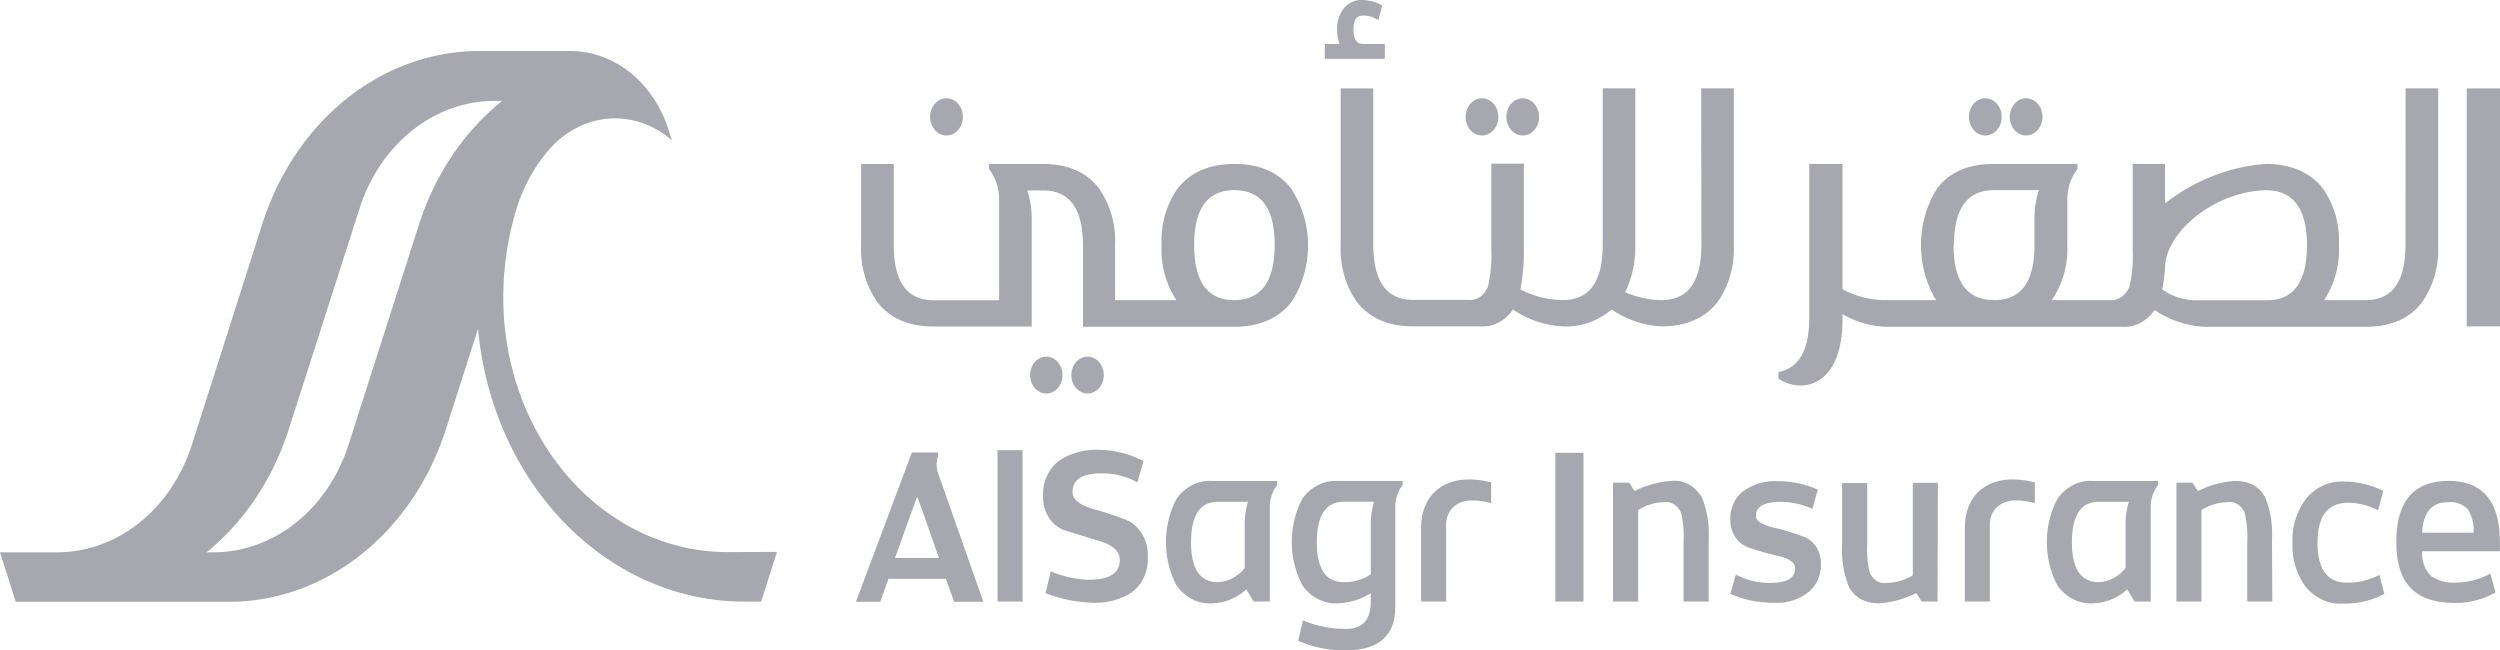<svg width="123" height="32" fill="none" xmlns="http://www.w3.org/2000/svg"><path d="M46.195 23.398a1.328 1.328 0 0 1-.047-.944v-.194h-1.283l-2.753 7.347h1.194l.408-1.13h2.823l.408 1.13h1.435l-2.185-6.209zm-2.16 4.052.594-1.655c.28-.762.444-1.217.495-1.358.127.323.291.778.491 1.358l.58 1.655h-2.16zM50.31 29.595h-1.231v-7.45h1.23v7.45zM56.473 27.393c.017.362-.054.723-.208 1.041a1.85 1.85 0 0 1-.659.76 3.354 3.354 0 0 1-1.861.46 6.929 6.929 0 0 1-2.302-.473l.252-1.072a5.097 5.097 0 0 0 1.886.414c1.005 0 1.512-.323 1.512-.973 0-.413-.328-.728-.984-.927-1.158-.356-1.755-.538-1.799-.558a1.531 1.531 0 0 1-.731-.64 1.863 1.863 0 0 1-.26-1.008 2.174 2.174 0 0 1 .21-1.04 1.86 1.86 0 0 1 .657-.76 3.26 3.26 0 0 1 1.861-.484 4.866 4.866 0 0 1 2.215.554l-.303 1.043a3.657 3.657 0 0 0-1.733-.443c-.983 0-1.457.307-1.457.915 0 .356.32.625.969.828.604.161 1.2.361 1.784.6.295.153.543.402.713.717.169.314.252.678.238 1.046zM77.906 29.595h-1.384v-7.317h1.384v7.317zM89.589 27.7c.012.267-.033.533-.132.776a1.639 1.639 0 0 1-.433.619 2.506 2.506 0 0 1-1.77.558 5.062 5.062 0 0 1-2.12-.438c.052-.17.139-.489.266-.948.522.274 1.09.415 1.665.414.87 0 1.285-.253 1.253-.758-.017-.256-.298-.447-.842-.571a12.385 12.385 0 0 1-1.511-.443 1.255 1.255 0 0 1-.593-.496 1.526 1.526 0 0 1-.237-.791 1.81 1.81 0 0 1 .134-.8c.103-.249.262-.464.46-.624a2.651 2.651 0 0 1 1.758-.521 4.713 4.713 0 0 1 1.949.413l-.263.944a3.915 3.915 0 0 0-1.533-.343c-.856 0-1.27.236-1.245.712 0 .235.302.413.852.554a10.79 10.79 0 0 1 1.522.46c.238.09.444.261.591.492.147.23.227.506.229.79zM95.326 29.596h-.783l-.262-.414a4.95 4.95 0 0 1-1.8.501c-.728 0-1.235-.276-1.522-.828a4.913 4.913 0 0 1-.327-2.07v-3.017h1.234v3.063c-.024.452.018.905.124 1.341.076.177.199.321.351.413a.728.728 0 0 0 .498.096 2.61 2.61 0 0 0 1.27-.372v-4.553h1.235l-.018 5.84zM111.797 29.596h-1.231v-3.001a4.759 4.759 0 0 0-.127-1.358.888.888 0 0 0-.347-.425.727.727 0 0 0-.502-.105c-.447.01-.886.142-1.278.385v4.504h-1.231v-5.849h.79l.266.414a4.849 4.849 0 0 1 1.799-.5c.728 0 1.235.275 1.519.827.257.649.369 1.36.327 2.07l.015 3.038zM117.308 29.223a4.132 4.132 0 0 1-2.05.472 2.057 2.057 0 0 1-.992-.183 2.314 2.314 0 0 1-.829-.645 3.431 3.431 0 0 1-.648-2.173 3.347 3.347 0 0 1 .684-2.173c.237-.28.525-.499.843-.642a2.13 2.13 0 0 1 1-.186 4.329 4.329 0 0 1 1.938.46l-.252.956a3.181 3.181 0 0 0-1.478-.373c-1.001 0-1.501.658-1.501 1.974 0 1.304.477 1.958 1.457 1.958a3.304 3.304 0 0 0 1.588-.385l.24.94zM122.994 26.781c.006.113.006.227 0 .34h-3.824c-.017.234.017.47.098.686.081.216.208.407.368.555.372.234.796.339 1.22.302a3.695 3.695 0 0 0 1.672-.443l.251.928a4.02 4.02 0 0 1-1.948.517c-.971 0-1.692-.225-2.164-.675-.512-.482-.768-1.26-.768-2.33 0-1.998.856-2.998 2.568-3 1.711-.003 2.554 1.037 2.527 3.12zm-1.296-.575a1.889 1.889 0 0 0-.277-1.142 1.238 1.238 0 0 0-.455-.296 1.121 1.121 0 0 0-.521-.06c-.809 0-1.231.5-1.275 1.498h2.528zM65.843 23.663a1.893 1.893 0 0 0-.97.19 2.161 2.161 0 0 0-.79.667 4.573 4.573 0 0 0-.526 2.144c0 .756.182 1.498.527 2.144.211.294.48.526.787.678.306.152.639.219.972.195a3.19 3.19 0 0 0 1.599-.5v.414c0 .894-.4 1.345-1.195 1.345a5.479 5.479 0 0 1-2.141-.414l-.237 1.002a5.747 5.747 0 0 0 2.302.471c1.65 0 2.476-.71 2.476-2.131v-4.893a1.83 1.83 0 0 1 .364-1.117v-.195h-3.168zm1.599 2.07v2.525a2.314 2.314 0 0 1-1.322.385c-.889 0-1.333-.654-1.333-1.97 0-1.317.444-1.987 1.333-1.987h1.486a3.4 3.4 0 0 0-.164 1.039v.008zM84.067 29.595h-1.234v-3a4.817 4.817 0 0 0-.124-1.358.892.892 0 0 0-.343-.42.734.734 0 0 0-.495-.11c-.446.01-.883.142-1.274.385v4.503h-1.235v-5.848h.794l.262.413a4.87 4.87 0 0 1 1.8-.5c.295-.034.594.026.862.171.269.146.497.373.66.657.257.648.37 1.36.327 2.069v3.038zM69.919 25.99v3.606h1.23v-3.808c0-.571.416-1.167 1.272-1.167.318.002.634.048.943.136v-1.026a4.452 4.452 0 0 0-1.093-.141c-1.41 0-2.352.882-2.352 2.4zM96.669 25.99v3.606h1.23v-3.808c0-.571.416-1.167 1.272-1.167.318.002.634.048.943.136v-1.026a4.454 4.454 0 0 0-1.093-.141c-1.41 0-2.352.882-2.352 2.4zM59.655 23.664a1.864 1.864 0 0 0-.983.194 2.14 2.14 0 0 0-.79.692 4.575 4.575 0 0 0-.516 2.123c0 .748.178 1.482.516 2.124.21.299.482.535.79.69.31.154.647.22.983.195a2.555 2.555 0 0 0 1.661-.687l.364.6h.794v-4.619c-.005-.41.125-.81.364-1.117v-.195h-3.183zm1.584 2.07v2.214c-.168.21-.371.379-.597.498-.227.12-.472.186-.72.197-.882 0-1.323-.654-1.323-1.97 0-1.316.44-1.986 1.326-1.986h1.478a3.513 3.513 0 0 0-.163 1.038v.009zM102.995 23.664a1.863 1.863 0 0 0-.983.194c-.309.155-.58.392-.791.692a4.58 4.58 0 0 0-.515 2.123c0 .748.178 1.482.515 2.124.211.299.483.535.792.69.308.154.646.22.982.195a2.556 2.556 0 0 0 1.661-.687l.364.6h.794v-4.619c-.005-.41.125-.81.364-1.117v-.195h-3.183zm1.584 2.07v2.214c-.168.21-.372.38-.599.498-.227.12-.473.187-.723.197-.877 0-1.318-.654-1.318-1.97 0-1.316.441-1.986 1.326-1.986h1.478a3.53 3.53 0 0 0-.164 1.038v.009zM60.74 8.065c-1.234 0-2.167.414-2.79 1.196-.561.785-.847 1.779-.8 2.79a4.542 4.542 0 0 0 .728 2.715h-3.016V12.07c.048-1.017-.237-2.018-.801-2.81-.612-.798-1.537-1.196-2.775-1.196H48.66v.256c.32.41.497.938.495 1.486v4.967h-3.22c-1.31 0-1.962-.906-1.962-2.715v-3.99h-1.606v3.99c-.046 1.015.24 2.014.8 2.806.616.799 1.538 1.2 2.776 1.2h4.818V10.76a4.581 4.581 0 0 0-.218-1.39h.776c1.307 0 1.963.902 1.963 2.715v3.99h7.451c1.235 0 2.167-.414 2.79-1.197.54-.804.833-1.788.833-2.8a5.033 5.033 0 0 0-.833-2.8c-.63-.808-1.557-1.212-2.783-1.212zm-.025 6.7c-1.309 0-1.963-.904-1.963-2.715 0-1.796.663-2.694 1.981-2.694s1.981.898 1.981 2.694c0 1.797-.666 2.716-2 2.716zM123.001 4.348h-1.639v11.71h1.639V4.347zM72.91 6.666c.159 0 .315-.053.447-.153a.898.898 0 0 0 .299-.41c.06-.166.077-.35.047-.528a.96.96 0 0 0-.22-.47.78.78 0 0 0-.412-.251.716.716 0 0 0-.465.051.837.837 0 0 0-.362.337c-.089.15-.136.328-.136.509 0 .242.084.474.234.645a.76.76 0 0 0 .567.27zM74.919 6.666c.159 0 .315-.054.447-.155a.9.9 0 0 0 .296-.41c.061-.167.077-.351.046-.529a.96.96 0 0 0-.22-.468.78.78 0 0 0-.412-.25.715.715 0 0 0-.465.052.837.837 0 0 0-.362.337c-.088.15-.135.327-.135.508 0 .242.085.475.236.647a.76.76 0 0 0 .569.268zM51.476 17.547a.742.742 0 0 0-.505.208.937.937 0 0 0-.274.525c-.035.206-.007.419.08.603a.844.844 0 0 0 .4.409c.17.08.36.09.536.028a.815.815 0 0 0 .43-.364 1.003 1.003 0 0 0-.1-1.144.801.801 0 0 0-.26-.197.717.717 0 0 0-.307-.068zM53.505 17.547a.742.742 0 0 0-.505.208.937.937 0 0 0-.274.525c-.035.206-.007.419.08.603a.844.844 0 0 0 .4.409c.17.08.36.09.536.028a.815.815 0 0 0 .43-.364 1.003 1.003 0 0 0-.099-1.144.801.801 0 0 0-.26-.197.717.717 0 0 0-.308-.068zM97.675 6.666c.16 0 .315-.053.448-.153a.898.898 0 0 0 .298-.41c.062-.166.078-.35.047-.528a.96.96 0 0 0-.219-.47.781.781 0 0 0-.412-.251.715.715 0 0 0-.466.051.836.836 0 0 0-.361.337c-.089.15-.136.328-.136.509 0 .242.084.474.234.645a.76.76 0 0 0 .567.27zM99.684 6.666a.74.74 0 0 0 .448-.155.902.902 0 0 0 .296-.41c.061-.167.077-.351.046-.529a.963.963 0 0 0-.22-.468.783.783 0 0 0-.413-.25.715.715 0 0 0-.465.052.836.836 0 0 0-.36.337 1.023 1.023 0 0 0-.074.858c.04.11.098.212.173.297a.805.805 0 0 0 .261.198c.098.046.203.07.308.07zM46.564 6.666c.159 0 .315-.053.448-.153a.898.898 0 0 0 .298-.41c.061-.166.078-.35.047-.528a.96.96 0 0 0-.22-.47.78.78 0 0 0-.411-.251.716.716 0 0 0-.466.051.837.837 0 0 0-.362.337c-.088.15-.136.328-.136.509 0 .242.085.474.235.645a.76.76 0 0 0 .567.27zM118.35 12.05c0 1.81-.652 2.716-1.963 2.716h-2.04c.517-.78.775-1.741.729-2.716.046-1.01-.239-2.004-.801-2.79-.623-.798-1.61-1.195-2.79-1.195-1.778.127-3.493.798-4.964 1.94v-1.94h-1.592v4.197a6.794 6.794 0 0 1-.149 1.8 1.093 1.093 0 0 1-.397.542.89.89 0 0 1-.605.162h-2.837c.536-.763.81-1.72.772-2.695V9.807a2.435 2.435 0 0 1 .496-1.486v-.256h-4.12c-1.237 0-2.163.398-2.774 1.196a5.2 5.2 0 0 0-.802 2.742c-.01.986.25 1.952.743 2.763h-2.505a4.517 4.517 0 0 1-2.098-.534V8.065h-1.639v7.587c0 1.577-.503 2.454-1.511 2.653v.318c.998.712 3.15.572 3.15-2.95v-.22a4.538 4.538 0 0 0 2.105.625h11.621a1.69 1.69 0 0 0 .906-.182c.284-.144.532-.366.722-.646a4.813 4.813 0 0 0 2.455.828h7.936c1.231 0 2.15-.399 2.757-1.196.563-.793.85-1.793.805-2.81V4.347h-1.606l-.004 7.702zm-22.216.021c0-1.813.656-2.715 1.967-2.715h2.21a4.59 4.59 0 0 0-.215 1.39v1.325c0 1.788-.655 2.687-1.966 2.695h-.03c-1.323-.008-1.984-.907-1.984-2.695h.018zm11.742 2.695a2.86 2.86 0 0 1-1.494-.526c.069-.349.115-.703.139-1.06 0-1.796 2.549-3.816 5-3.816 1.29 0 1.982.898 1.982 2.695 0 1.796-.652 2.71-1.956 2.715h-3.69l.019-.008z" fill="#A7A7AF"/><path d="M83.708 12.05c0 1.81-.655 2.716-1.963 2.716a4.67 4.67 0 0 1-1.789-.39c.349-.71.521-1.513.5-2.325V4.347h-1.603v7.702c0 1.81-.654 2.716-1.963 2.716a4.59 4.59 0 0 1-2.087-.526c.127-.68.184-1.374.171-2.07V8.053h-1.602v4.197a6.769 6.769 0 0 1-.153 1.8 1.047 1.047 0 0 1-.378.542.845.845 0 0 1-.591.162h-2.72c-1.312 0-1.964-.906-1.964-2.715v-7.69H65.96v7.702c-.045 1.018.242 2.019.805 2.81.629.798 1.55 1.197 2.764 1.197h3.278c.31.025.622-.037.906-.181.284-.145.532-.367.722-.647.746.501 1.59.786 2.455.828.86.046 1.707-.247 2.4-.828.746.501 1.589.786 2.455.828 1.227 0 2.148-.414 2.756-1.196.563-.793.848-1.793.802-2.81V4.347H83.7l.008 7.702zM68.134 2.894v-.732h-1.067c-.204 0-.474-.075-.474-.712 0-.638.266-.683.503-.683.197.001.392.05.572.145l.15.074.189-.72-.117-.058a2.011 2.011 0 0 0-.885-.207 1.033 1.033 0 0 0-.484.097c-.153.072-.291.18-.405.317a1.598 1.598 0 0 0-.331 1.039 1.88 1.88 0 0 0 .124.712h-.729v.728h2.965-.011zM35.761 27.162c-2.916-.004-5.711-1.323-7.773-3.666-2.062-2.343-3.222-5.52-3.226-8.834 0-1.552.238-3.093.703-4.553a8.065 8.065 0 0 1 1.537-2.736c.781-.899 1.823-1.445 2.932-1.535 1.11-.091 2.21.28 3.096 1.043l.025.025-.178-.563c-.362-1.124-1.018-2.094-1.88-2.78-.863-.685-1.89-1.053-2.942-1.053H23.56c-2.323.006-4.589.82-6.492 2.335-1.903 1.514-3.351 3.655-4.15 6.133l-3.482 10.92c-.497 1.546-1.4 2.882-2.587 3.826-1.186.944-2.6 1.45-4.049 1.45h-2.8l.775 2.434h10.511c2.323-.005 4.59-.82 6.493-2.334 1.903-1.514 3.353-3.655 4.152-6.134l1.588-4.967c.335 3.68 1.858 7.09 4.275 9.569 2.416 2.48 5.555 3.854 8.811 3.858h.841l.78-2.446-2.466.008zM20.632 10.99l-3.489 10.906c-.497 1.542-1.397 2.873-2.579 3.817-1.182.943-2.59 1.453-4.034 1.46h-.365c1.85-1.503 3.256-3.607 4.036-6.034l3.5-10.915c.5-1.544 1.405-2.877 2.593-3.817 1.188-.941 2.601-1.445 4.05-1.444h.364c-1.863 1.495-3.284 3.596-4.076 6.027z" fill="#A7A7AF"/></svg>